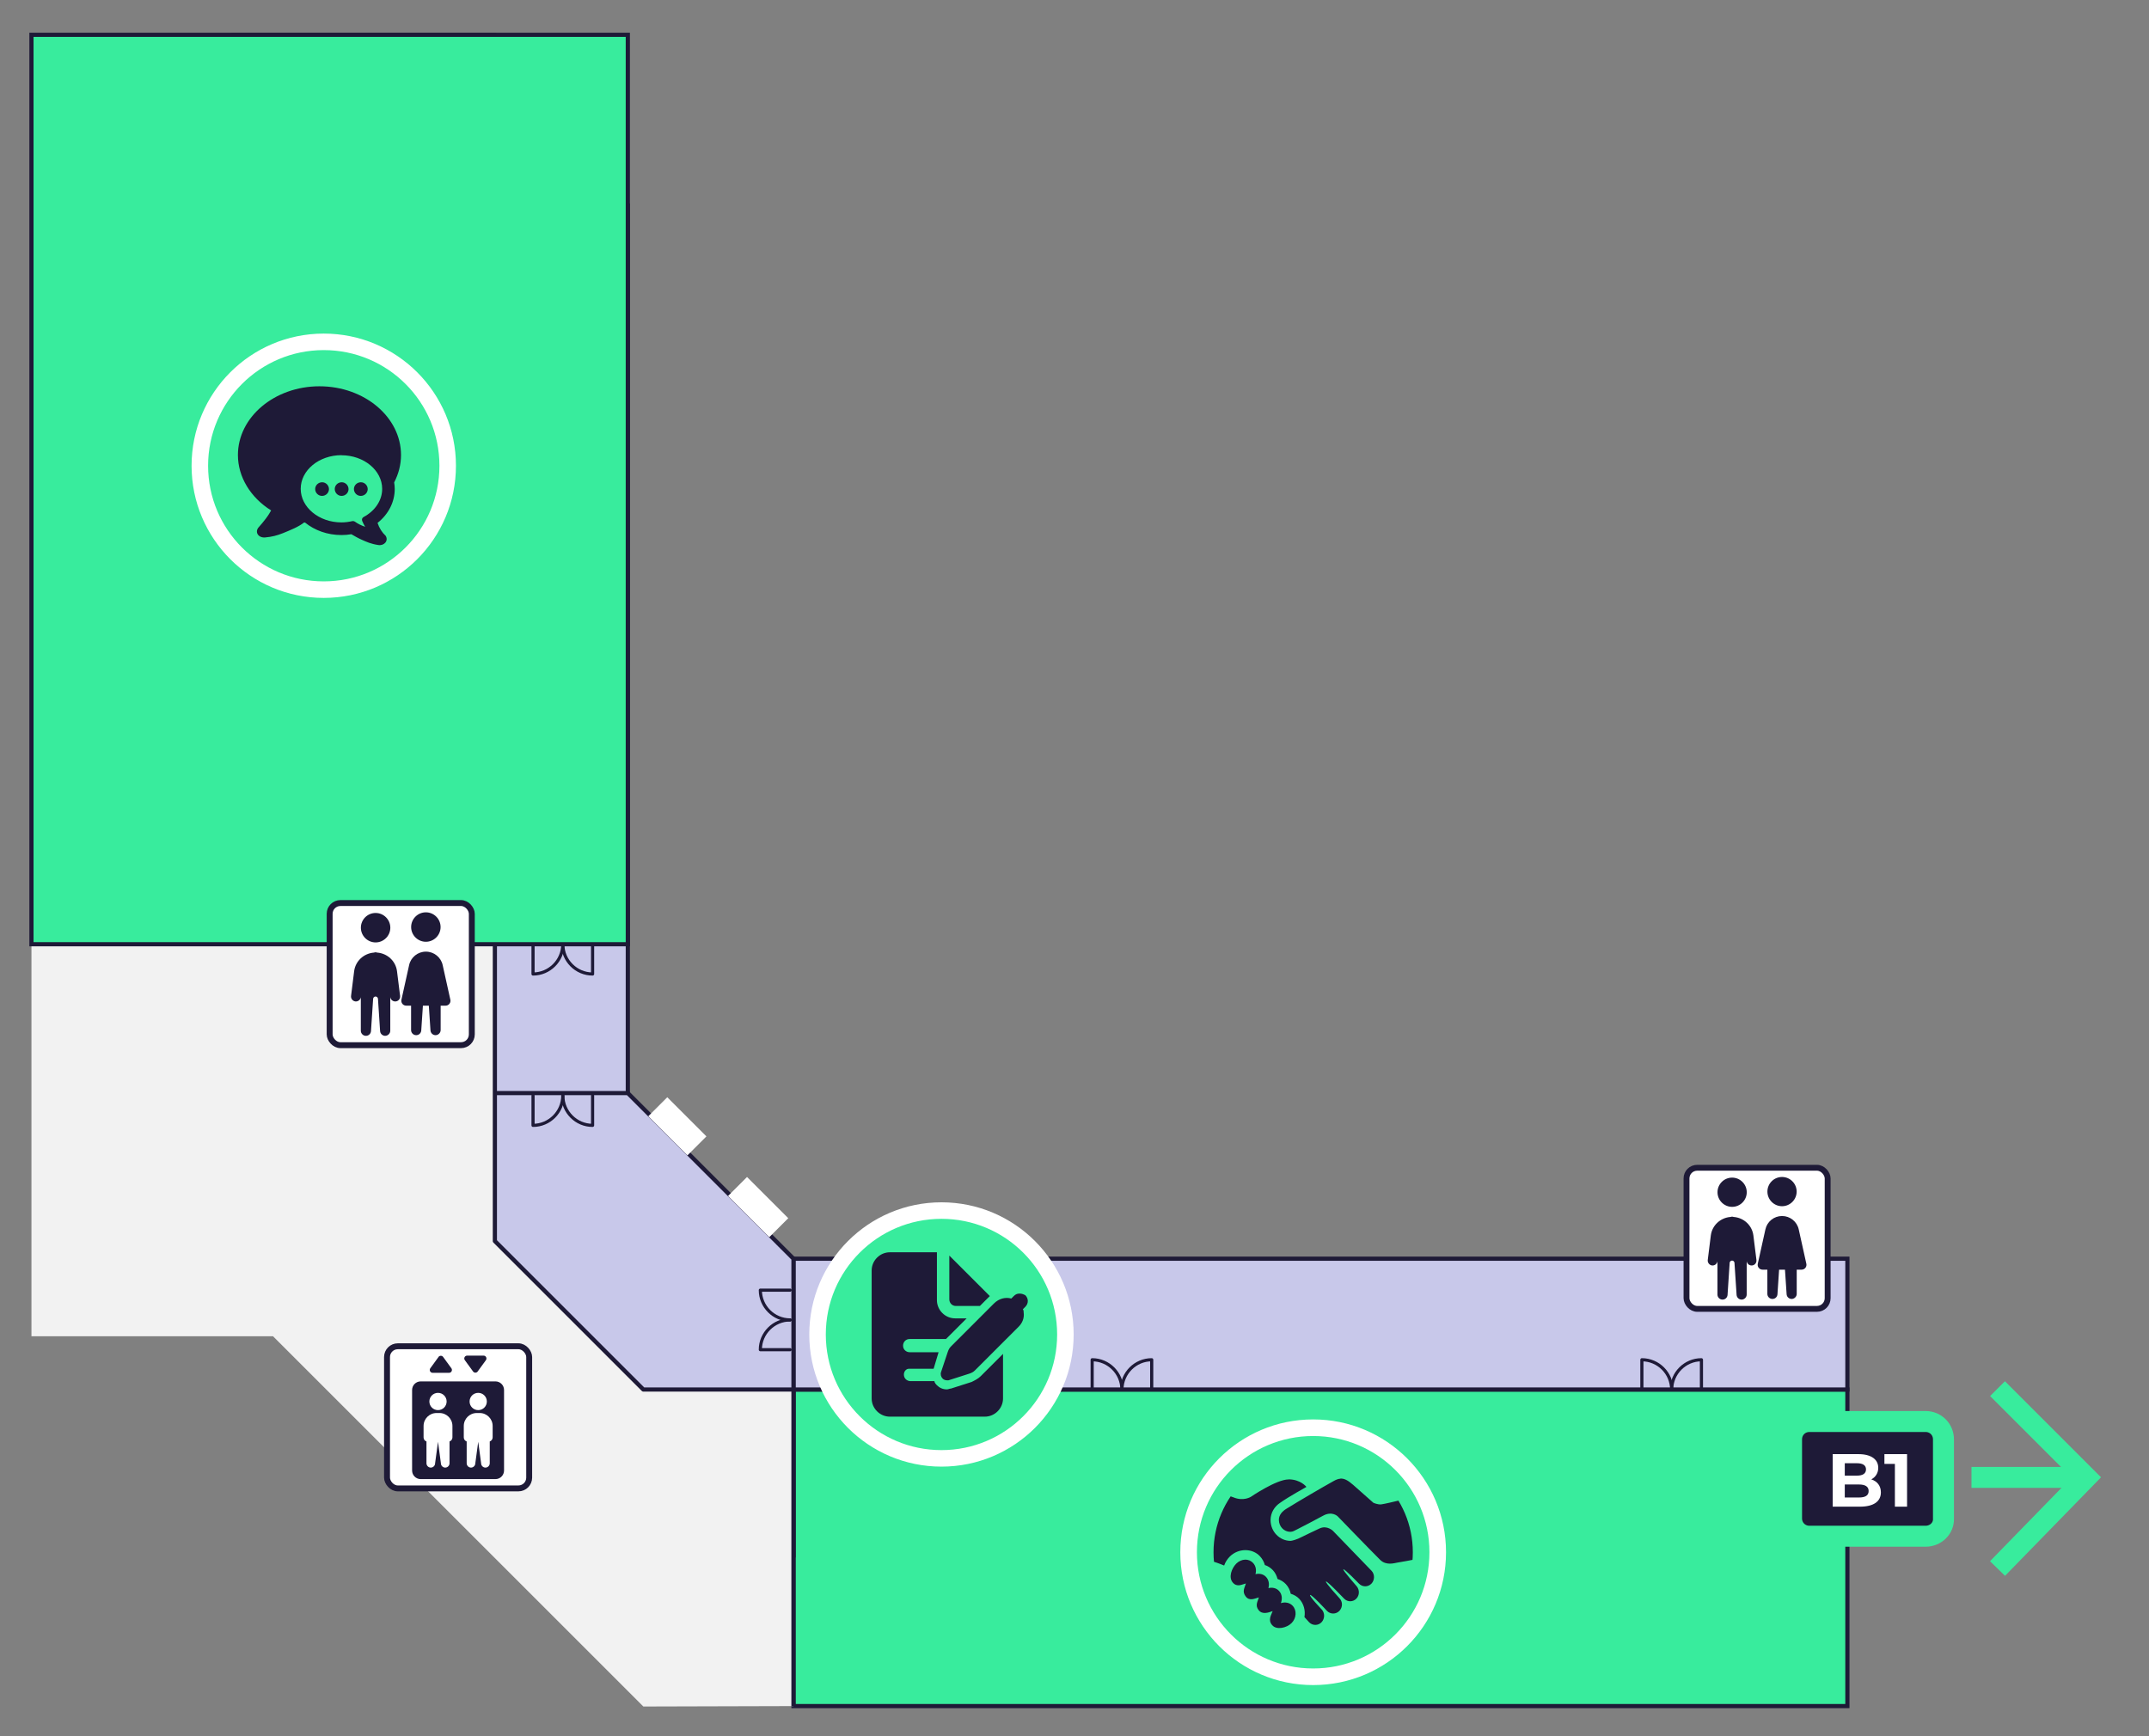 <?xml version="1.0" encoding="UTF-8"?><svg id="Layer_1" xmlns="http://www.w3.org/2000/svg" xmlns:xlink="http://www.w3.org/1999/xlink" viewBox="0 0 512.42 414.1"><rect x="0" y="0" width="512.42" height="414.1" fill="#808080" stroke="none"/><defs><style>.cls-1,.cls-2,.cls-3,.cls-4,.cls-5,.cls-6{fill:none;}.cls-7,.cls-8{fill:#1e1a37;}.cls-7,.cls-9,.cls-4,.cls-10,.cls-11,.cls-12,.cls-5,.cls-6{stroke-miterlimit:10;}.cls-7,.cls-4{stroke:#38ec9d;stroke-width:5px;}.cls-2{stroke-linecap:round;stroke-width:.75px;}.cls-2,.cls-3{stroke-linejoin:round;}.cls-2,.cls-3,.cls-10,.cls-11,.cls-12,.cls-5{stroke:#1e1a37;}.cls-13{clip-path:url(#clippath);}.cls-14{fill:#f2f2f2;}.cls-15,.cls-10{fill:#fff;}.cls-16,.cls-11{fill:#c8c8ea;}.cls-9{stroke-width:2px;}.cls-9,.cls-12{fill:#38ec9d;}.cls-9,.cls-6{stroke:#fff;}.cls-17{clip-path:url(#clippath-1);}.cls-18{opacity:.5;}</style><symbol id="Elevator" viewBox="0 0 25.04 25.04"><g><rect class="cls-10" x=".5" y=".5" width="24.04" height="24.04" rx="1.82" ry="1.82"/><path class="cls-8" d="M18.83,22.97H6.2c-.81,0-1.46-.65-1.46-1.46V7.9c0-.81,.65-1.46,1.46-1.46h12.63c.81,0,1.46,.65,1.46,1.46v13.61c0,.81-.65,1.46-1.46,1.46ZM9.12,11.3c.81,0,1.46-.65,1.46-1.46s-.65-1.46-1.46-1.46-1.46,.65-1.46,1.46,.65,1.46,1.46,1.46Zm.24,.49h-.49c-1.21,0-2.19,.98-2.19,2.19v1.94c0,.32,.2,.58,.49,.68v3.69c0,.4,.33,.73,.73,.73s.73-.33,.73-.73l.49-3.64,.49,3.64c0,.4,.33,.73,.73,.73s.73-.33,.73-.73v-3.69c.28-.1,.49-.37,.49-.68v-1.94c0-1.21-.98-2.19-2.19-2.19Zm6.56-.49c.81,0,1.46-.65,1.46-1.46s-.65-1.46-1.46-1.46-1.46,.65-1.46,1.46,.65,1.46,1.46,1.46Zm.24,.49h-.49c-1.21,0-2.19,.98-2.19,2.19v1.94c0,.32,.2,.58,.49,.68v3.69c0,.4,.33,.73,.73,.73s.73-.33,.73-.73l.49-3.64,.49,3.64c0,.4,.33,.73,.73,.73s.73-.33,.73-.73v-3.69c.28-.1,.49-.37,.49-.68v-1.94c0-1.21-.98-2.19-2.19-2.19ZM9.23,2.28l-1.39,1.91c-.26,.32-.04,.8,.37,.8h2.78c.41,0,.64-.48,.37-.8l-1.39-1.91c-.19-.23-.55-.23-.75,0Zm6.58,2.51l1.39-1.91c.26-.32,.04-.8-.37-.8h-2.78c-.41,0-.64,.48-.37,.8l1.39,1.91c.19,.23,.55,.23,.75,0Z"/></g></symbol><clipPath id="clippath-1"><circle class="cls-1" cx="16" cy="16" r="12"/></clipPath><symbol id="HandShake" viewBox="0 0 32 32"><g><circle class="cls-9" cx="16" cy="16" r="15"/><g class="cls-17"><path class="cls-8" d="M19.28,7.14c-.27,.02-.53,.12-.81,.28-1.25,.69-4.26,2.45-5.69,3.34-.48,.29-.91,.73-.91,1.34,0,.79,.61,1.44,1.38,1.44,.29,0,.52-.15,.78-.28,.63-.32,2.14-1.1,3.16-1.66,1.11-.61,1.78,.09,1.78,.09,0,0,3.97,4.11,5.09,5.22,.73,.73,1.74,.39,2.06,.34,.32-.04,1.88-.34,1.88-.34v-7.56s-2.87,.74-3.78,.88c-.43,.06-.97-.19-.97-.19,0,0-1.15-1.03-2.44-2.16-.65-.57-1.09-.78-1.53-.75Zm-6.25,.09c-1.47,0-4.53,2.09-4.53,2.09,0,0-.89,.58-2.12,.06l-2.38-.84v8.59s.67,.21,1.28,.47c.14-.41,.38-.78,.69-1.09,1.02-1.01,2.7-1.02,3.62-.03,.28,.3,.49,.67,.59,1.06,.38,.12,.7,.34,.97,.62,.28,.3,.46,.67,.56,1.06,.38,.12,.73,.33,1,.62,.31,.33,.5,.73,.59,1.16,.39,.12,.75,.32,1.03,.62,.55,.59,.75,1.41,.62,2.19,0,0,.35,.4,.56,.62,.41,.43,1.09,.43,1.5,0s.41-1.14,0-1.56c-.02-.02-1.51-1.58-1.38-1.72s2,1.87,2.03,1.91c.41,.43,1.09,.43,1.5,0s.41-1.11,0-1.53c-.02-.02-1.73-1.89-1.62-2,.12-.13,2.21,2.09,2.22,2.09,.41,.39,1.04,.38,1.44-.03,.39-.4,.4-1.04,.06-1.47,0-.02-1.73-1.95-1.62-2.06s1.87,1.71,1.88,1.72c.41,.43,1.09,.43,1.5,0s.41-1.14,0-1.56c0,0-2.31-2.38-4.62-4.78,0,0-.71-.73-1.62-.31-.64,.29-1.47,.7-2.09,1-.69,.37-1.28,.5-1.41,.5-1.32,0-2.41-1.12-2.41-2.5,0-.89,.48-1.65,1.16-2.09,.96-.69,3.16-1.91,3.16-1.91,0,0-.69-.91-2.16-.91Zm-5.22,9.66c-.37,.01-.77,.18-1.06,.47-.59,.59-.96,1.66-.44,2.28s1.13,.23,1.59,.12c-.13,.48-.5,.94-.03,1.56,.47,.62,1.13,.23,1.59,.12-.13,.48-.49,.95-.03,1.53,.46,.58,1.19,.29,1.69,.12-.19,.51-.59,1.07-.06,1.69s1.75,.34,2.34-.25c.59-.59,.65-1.54,.12-2.09-.36-.38-.91-.47-1.41-.31,.19-.52,.15-1.07-.22-1.47-.33-.36-.82-.45-1.28-.34,.13-.48,.05-.98-.28-1.34-.33-.36-.82-.45-1.28-.34,.13-.48,.05-.98-.28-1.34-.26-.28-.6-.42-.97-.41Z"/></g></g></symbol><symbol id="Sign" viewBox="0 0 32 32"><g><circle class="cls-9" cx="16" cy="16" r="15"/><path class="cls-8" d="M9.75,6.05c-1.2,0-2.2,1-2.2,2.2v15.5c0,1.2,1,2.2,2.2,2.2h11.5c1.2,0,2.2-1,2.2-2.2v-5.4l-2.7,2.7c-.3,.3-.7,.5-1.1,.7l-2.5,.8c-.2,0-.3,.1-.5,.1-.5,0-.9-.2-1.2-.5-.1-.1-.3-.3-.3-.5h-2.9c-.4,0-.8-.3-.8-.8,0-.4,.3-.7,.6-.7h3l.6-2h-3.5c-.4,0-.8-.3-.8-.8,0-.4,.3-.8,.8-.8h4.4l2.5-2.5h-1.4c-1.2,0-2.2-1-2.2-2.2V6.05h-5.7Zm7.2,.4v5.3c0,.4,.3,.8,.8,.8h2.9l1.1-1.1,.1-.1-4.9-4.9Zm8.5,4.6c-.3,0-.5,.1-.7,.3l-.3,.3c-.7-.2-1.5,0-2.1,.6l-5.2,5.2c-.2,.2-.3,.4-.4,.7l-.8,2.4c-.1,.3,0,.6,.2,.8,.1,.1,.3,.2,.5,.2h.2l2.5-.8c.3-.1,.5-.2,.7-.4l5.3-5.3c.4-.4,.7-1,.6-1.7,0-.1,0-.3-.1-.4l.3-.3c.4-.4,.4-1,0-1.4-.2-.1-.4-.2-.7-.2Z"/></g></symbol><symbol id="Speak" viewBox="0 0 32 32"><g><circle class="cls-9" cx="16" cy="16" r="15"/><path class="cls-8" d="M15.48,6.38c-5.44,0-9.87,3.73-9.87,8.32,0,2.65,1.52,5.15,4.02,6.71-.08,.15-.17,.3-.26,.44-.44,.71-1.31,1.67-1.31,1.67-.41,.59,.07,1.23,.85,1.16,.81-.07,1.46-.24,2.15-.52,.93-.38,1.87-.75,2.56-1.29,.04,0,.09,0,.13,.02,1.15,.93,2.69,1.5,4.39,1.5,.4,0,.8-.03,1.2-.1,.36,.21,.83,.48,1.24,.66,.58,.26,1.11,.51,2.03,.65,.7,.11,1.26-.52,.88-1.12-.44-.41-.77-.93-.98-1.56,1.32-1.05,2.08-2.52,2.08-4.12,0-.27-.03-.53-.07-.78,.53-1.02,.83-2.14,.83-3.32,0-4.59-4.43-8.32-9.87-8.32Zm2.66,8.35c2.72,0,4.93,1.83,4.93,4.07,0,1.38-.84,2.65-2.25,3.41-.17,.09-.24,.29-.17,.47,.11,.26,.23,.5,.36,.71-.46-.15-.89-.37-1.24-.62-.06-.04-.14-.07-.21-.07-.03,0-.06,0-.08,0-.44,.1-.89,.16-1.34,.16-2.72,0-4.93-1.83-4.93-4.07s2.21-4.07,4.93-4.07Zm-2.34,3.27c-.46,0-.83,.36-.84,.81,0,.46,.36,.83,.81,.84,0,0,.01,0,.02,0,.46,0,.83-.36,.84-.81,0-.46-.36-.83-.81-.84,0,0-.01,0-.02,0Zm2.37,0c-.46,0-.83,.36-.84,.81,0,.46,.36,.83,.81,.84,0,0,.01,0,.02,0,.46,0,.83-.36,.84-.81,0-.46-.36-.83-.81-.84,0,0-.01,0-.02,0Zm2.32,0c-.46,0-.83,.36-.84,.81,0,.46,.36,.83,.81,.84,0,0,.01,0,.02,0,.46,0,.83-.36,.84-.81,0-.46-.36-.83-.81-.84,0,0-.01,0-.02,0Z"/></g></symbol><symbol id="Toilet" viewBox="0 0 25.04 25.04"><g><rect class="cls-10" x=".5" y=".5" width="24.04" height="24.04" rx="1.82" ry="1.82"/><g><path class="cls-8" d="M16.77,2.07c-1.38,0-2.49,1.12-2.49,2.49s1.12,2.49,2.49,2.49,2.49-1.12,2.49-2.49-1.12-2.49-2.49-2.49Zm0,6.65c-1.36,0-2.54,.95-2.83,2.27l-1.3,5.86c-.1,.45,.18,.89,.63,.99,.06,.01,.12,.02,.18,.02,0,0,0,0,0,0h.82v4.13c0,.47,.39,.86,.86,.86s.83-.35,.86-.8l.28-4.19h1l.28,4.19c.03,.45,.41,.8,.86,.8s.86-.39,.86-.86v-4.13h.83c.46,0,.83-.37,.83-.83,0-.06,0-.12-.02-.18l-1.3-5.86c-.29-1.32-1.48-2.27-2.83-2.27Z"/><path class="cls-8" d="M8.27,2.18c-1.38,0-2.49,1.12-2.49,2.49s1.12,2.49,2.49,2.49,2.49-1.12,2.49-2.49-1.12-2.49-2.49-2.49Zm0,6.65c-.09,0-.18,.02-.27,.05-1.71,.13-3.14,1.42-3.36,3.15l-.52,4.17c-.06,.45,.26,.87,.71,.94,.45,.06,.87-.26,.94-.71,0,0,0-.01,0-.02v-.05s0,5.74,0,5.74c0,.47,.39,.86,.86,.86s.83-.35,.86-.8l.36-5.46c.01-.22,.2-.39,.41-.39s.4,.17,.41,.39l.36,5.46c.03,.45,.41,.8,.86,.8s.86-.39,.86-.86v-5.69c.06,.46,.47,.78,.93,.73,.46-.05,.78-.46,.73-.92,0,0,0-.01,0-.02l-.52-4.17c-.22-1.73-1.64-3.02-3.36-3.15-.09-.03-.18-.05-.27-.05Z"/></g></g></symbol><clipPath id="clippath"><rect class="cls-1" x="189.2" y="300.2" width="251.3" height="31.2"/></clipPath></defs><rect class="cls-12" x="189.2" y="331.4" width="251.3" height="75.5"/><g><rect id="SVGID" class="cls-16" x="189.2" y="300.2" width="251.3" height="31.2"/><g class="cls-13"><g><g><path class="cls-2" d="M267.52,331.4h0c0-3.9,3.2-7.1,7.1-7.1h0v7.1"/><path class="cls-2" d="M267.52,331.4h0c0-3.9-3.2-7.1-7.1-7.1h0v7.1"/></g><g><path class="cls-2" d="M398.6,331.4h0c0-3.9,3.2-7.1,7.1-7.1h0v7.1"/><path class="cls-2" d="M398.6,331.4h0c0-3.9-3.2-7.1-7.1-7.1h0v7.1"/></g></g></g><rect id="SVGID-2" class="cls-5" x="189.2" y="300.2" width="251.3" height="31.2"/></g><rect class="cls-11" x="102.5" y="49" width="47.2" height="216.9"/><polygon class="cls-11" points="189.2 300.2 149.7 260.7 99.7 260.7 65 295.4 86.2 297.4 158.8 370 169.1 391.2 189.2 371.2 189.2 300.2"/><g><path class="cls-2" d="M188.4,314.8h0c-3.9,0-7.1-3.2-7.1-7.1h7.1"/><path class="cls-2" d="M188.4,314.8h0c-3.9,0-7.1,3.2-7.1,7.1h7.1"/></g><g><path class="cls-2" d="M134.2,261.3h0c0,3.9-3.2,7.1-7.1,7.1h0v-7.1"/><path class="cls-2" d="M134.2,261.3h0c0,3.9,3.2,7.1,7.1,7.1h0v-7.1"/></g><g><path class="cls-2" d="M134.2,225.2h0c0,3.9-3.2,7.1-7.1,7.1h0v-7.1"/><path class="cls-2" d="M134.2,225.2h0c0,3.9,3.2,7.1,7.1,7.1h0v-7.1"/></g><rect class="cls-15" x="158.32" y="262.02" width="6.4" height="13.2" transform="translate(-142.64 192.89) rotate(-45)"/><rect class="cls-15" x="177.58" y="280.94" width="6.4" height="13.9" transform="translate(-150.62 212.15) rotate(-45)"/><g class="cls-18"><g><line class="cls-6" x1="146.1" y1="116.8" x2="144.6" y2="116.8"/><line class="cls-6" x1="12.5" y1="116.8" x2="11" y2="116.8"/></g></g><g><path class="cls-2" d="M172,332.1h0c0,3.9-3.2,7.1-7.1,7.1h0v-7.1"/><path class="cls-2" d="M172,332.1h0c0,3.9,3.2,7.1,7.1,7.1h0v-7.1"/></g><use width="32" height="32" transform="translate(281.44 338.53) scale(1.98)" xlink:href="#HandShake"/><use width="32" height="32" transform="translate(192.97 286.75) scale(1.97)" xlink:href="#Sign"/><use width="25.04" height="25.04" transform="translate(401.44 277.81) scale(1.4)" xlink:href="#Toilet"/><g><polygon class="cls-14" points="189.2 331.4 189.2 406.9 153.4 407 153.4 407 115.6 369.2 65.1 318.7 65.1 318.7 7.5 318.7 7.5 203.1 55.5 203.1 55.5 8.3 118 8.3 118 296 153.4 331.4 189.2 331.4"/><polyline class="cls-3" points="7.5 203.1 55.5 203.1 55.5 8.3 118 8.3 118 296 153.4 331.4 189.2 331.4 189.2 406.9"/></g><rect class="cls-12" x="7.5" y="8.3" width="142.2" height="216.9"/><use width="32" height="32" transform="translate(45.68 79.56) scale(1.97)" xlink:href="#Speak"/><use width="25.04" height="25.04" transform="translate(77.9 214.67) scale(1.41)" xlink:href="#Toilet"/><use width="25.04" height="25.04" transform="translate(91.58 320.38) scale(1.41)" xlink:href="#Elevator"/><g><path class="cls-7" d="M459.16,366.39h-27.72c-2.37,0-4.25-1.87-4.25-4.25v-18.86c0-2.37,1.87-4.25,4.25-4.25h27.72c2.37,0,4.25,1.87,4.25,4.25v18.86c.12,2.37-1.87,4.25-4.25,4.25Z"/><path class="cls-15" d="M448.49,355.92c0,2.17-1.72,3.42-5.01,3.42h-6.48v-12.53h6.12c3.13,0,4.74,1.31,4.74,3.26,0,1.25-.64,2.22-1.66,2.76,1.4,.45,2.29,1.52,2.29,3.1Zm-8.61-6.93v2.95h2.88c1.41,0,2.18-.5,2.18-1.49s-.77-1.47-2.18-1.47h-2.88Zm5.69,6.62c0-1.06-.81-1.56-2.31-1.56h-3.38v3.1h3.38c1.5,0,2.31-.47,2.31-1.54Z"/><path class="cls-15" d="M454.73,346.81v12.53h-2.9v-10.2h-2.5v-2.33h5.4Z"/></g><polyline class="cls-4" points="476.3 331.19 497.47 352.36 476.3 374.09"/><line class="cls-4" x1="497.47" y1="352.36" x2="470.09" y2="352.36"/></svg>